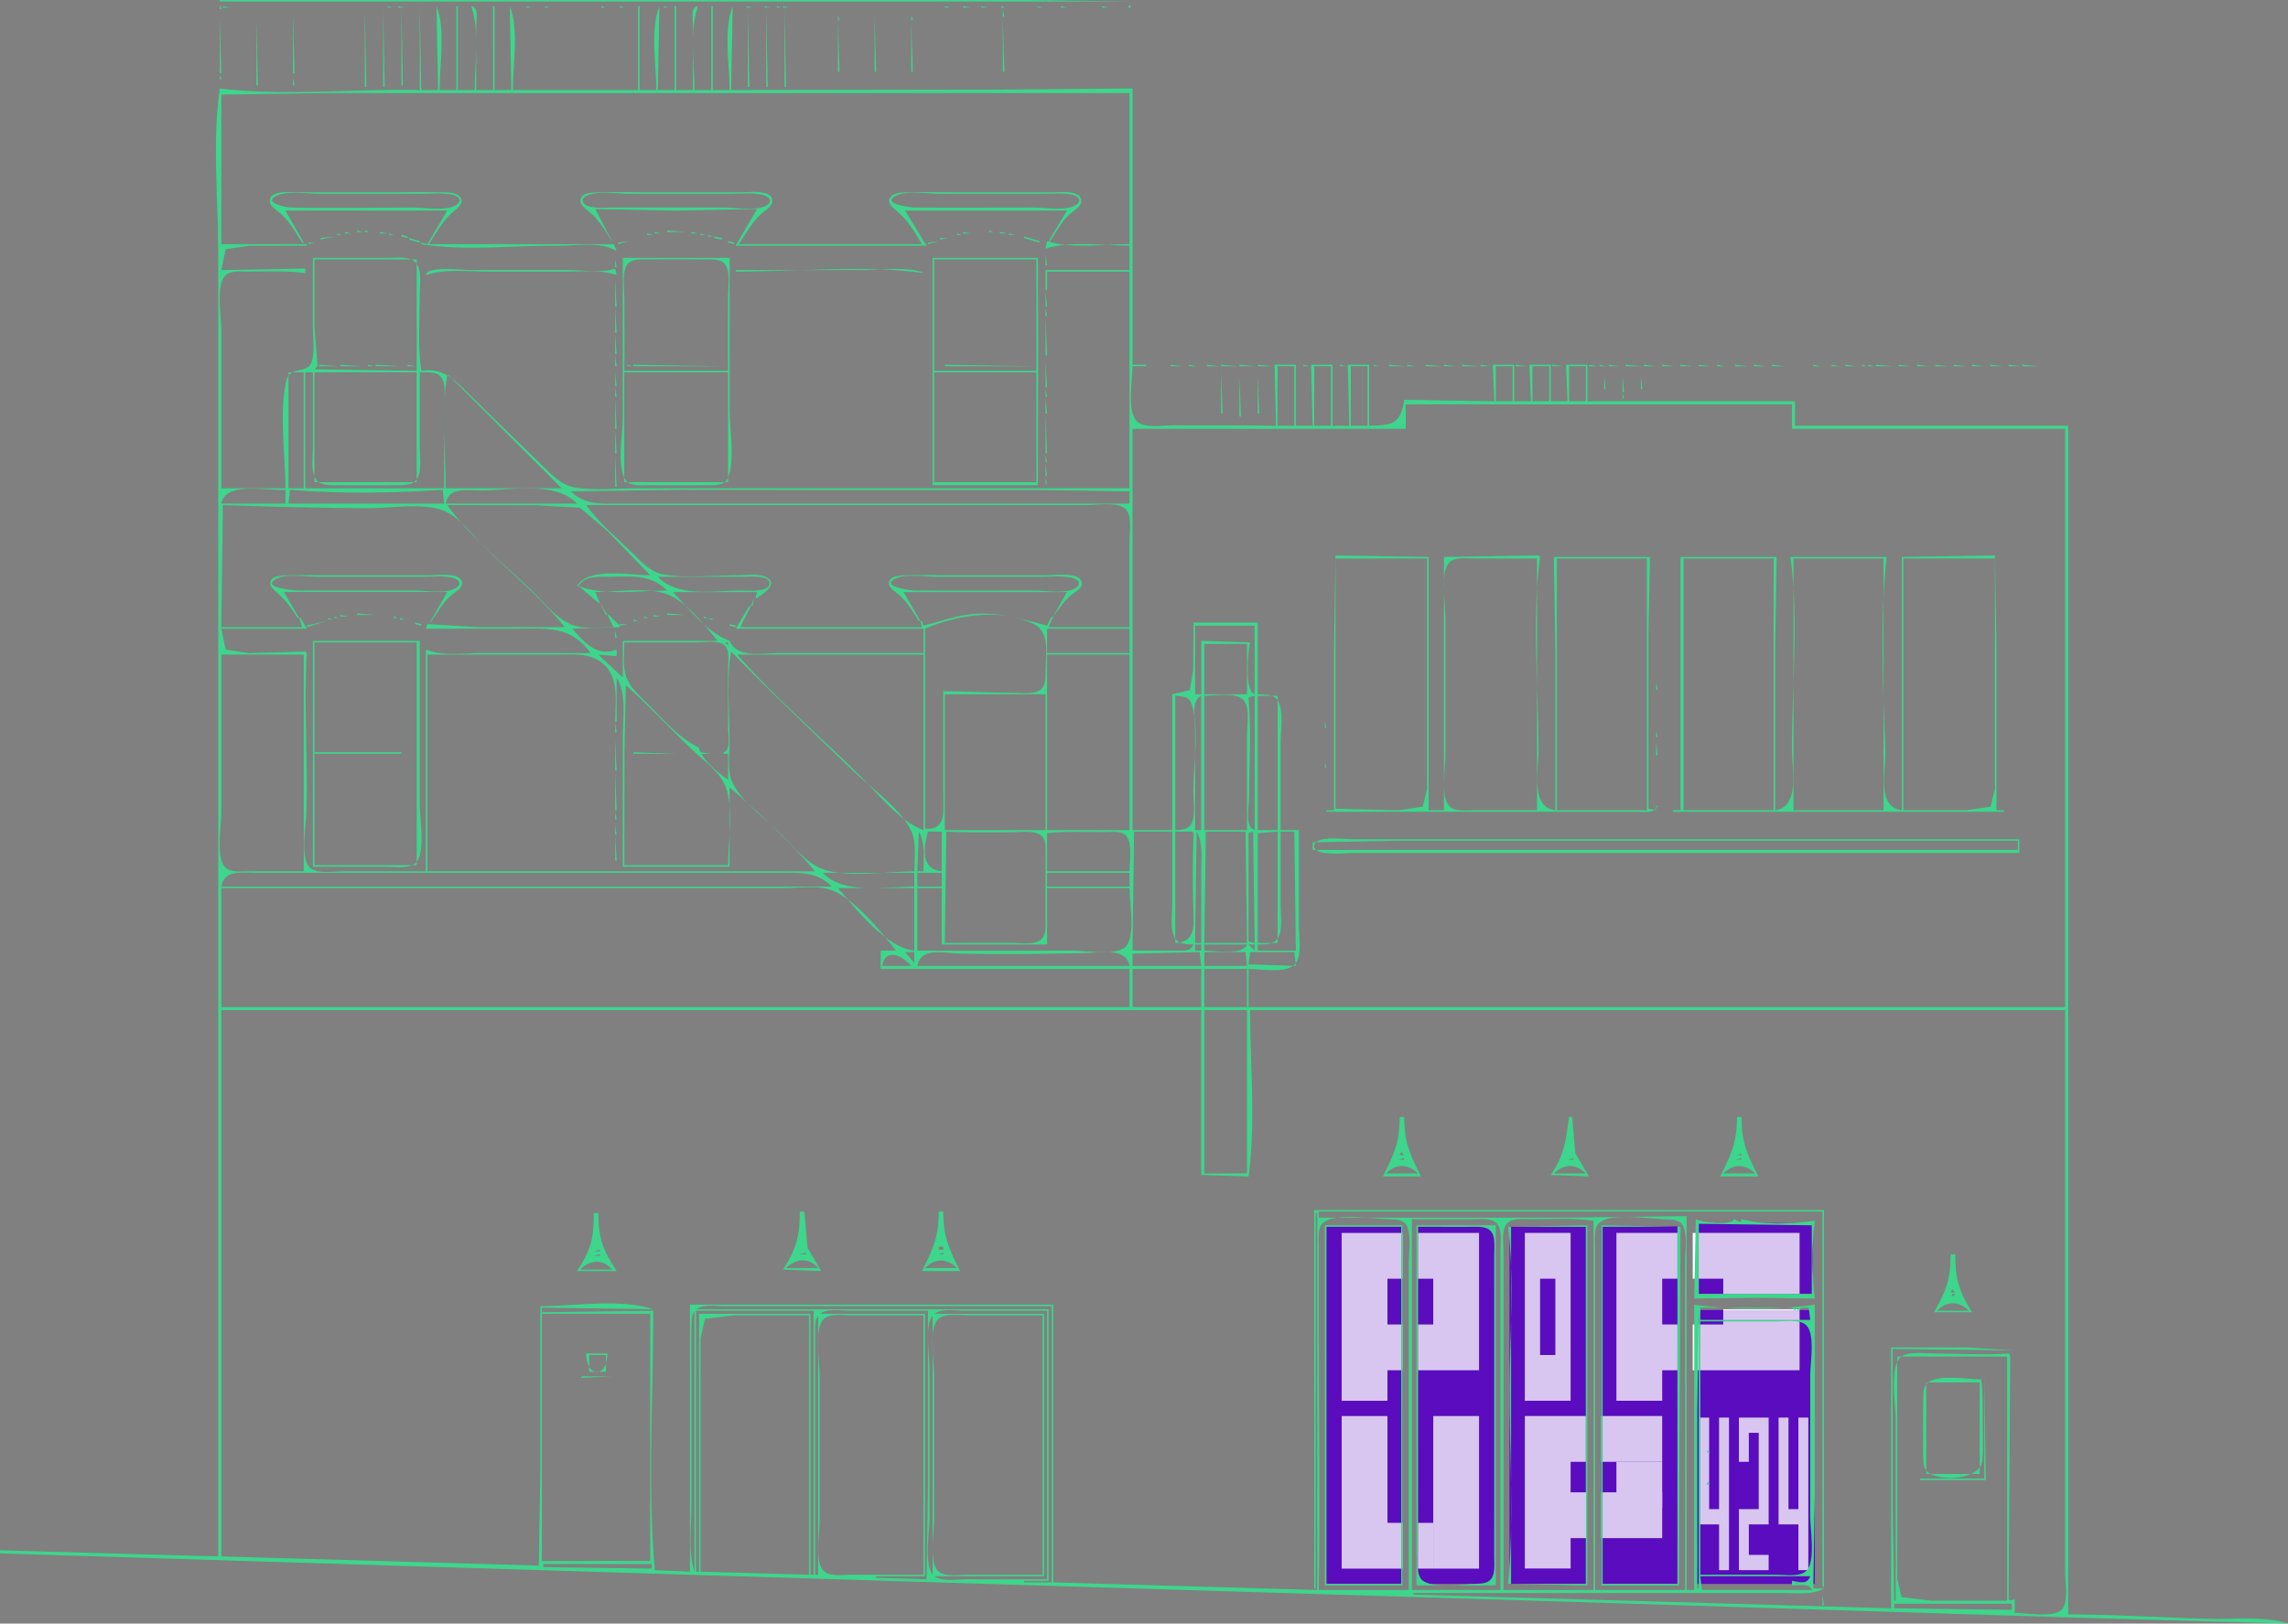 <svg xmlns="http://www.w3.org/2000/svg" xml:space="preserve" viewBox="0 0 793.221 563.033"><rect x="0" y="0" width="793.221" height="563.033" fill="#808080" stroke="none"/><path fill="#5b0cbe" d="M459.846 425.167h26.458v124.108h-26.458zm31.75 0h26.458v124.108h-26.458zm31.75.255h26.458v123.854h-26.458zm31.75-.158h26.458v124.01h-26.458zm33.008-1.101h40.446v24.57h-40.446zm-.314 30.147h41.39v94.966h-41.39z"/><g fill="#fff"><path d="M465.137 427.567h15.875v58.208h-15.875zm15.875 0h5.292v15.875h-5.292zm0 31.748h5.292v15.877h-5.292zm10.584-31.748h21.167v15.875h-21.167zm0 31.75h21.167v15.875h-21.167zm5.291-15.875h15.875v15.875h-15.875zm-31.75 47.625h15.875v52.917h-15.875zm31.75 0h15.875v52.917h-15.875zm-15.875 37.042h5.292v15.875h-5.292z"/><path d="M491.596 528.109h5.292v15.875h-5.292zm37.041-37.042h15.875v52.88h-15.875zm15.875 0h5.292v15.875h-5.292zm0 26.458h5.376V533.4h-5.376zm10.584-26.458h21.167v15.875h-21.167zm0 26.458h21.167V533.4h-21.167z"/><path d="M560.387 506.942h15.875v15.875h-15.875zm-31.75-79.375h15.875v15.875h-15.875zm0 42.333h15.875v15.875h-15.875zm0-26.458h5.292V469.9h-5.292zm10.584 0h5.292V469.9h-5.292zm21.166-15.875h15.875v58.208h-15.875zm15.875 0h5.292v15.875h-5.292z"/><path d="M573.495 459.317h8.06v15.875h-8.06zm13.351 0h37.042v15.875h-37.042zm0-31.75h37.042v15.875h-37.042zm10.584 15.875h26.457v5.292H597.43zm0 10.583h26.457v5.292H597.43z"/></g><path fill="#fff" d="M589.107 491.596h3.437v31.75h-3.437zm6.875 0h3.437v52.917h-3.437zm-6.875 31.75h6.874v5.292h-6.874zm13.749-31.75h3.438v15.346h-3.438zm3.438 0h6.875v5.292h-6.875zm3.437 5.292h3.438v31.75h-3.438zm-6.875 26.458h6.875v5.292h-6.875zm0 5.292h3.438v15.875h-3.438zm3.438 10.582h6.875v5.293h-6.875zm10.312-47.624h3.437v31.75h-3.437zm6.874 0h3.439v52.917h-3.438zm-6.874 31.75h6.874v5.292h-6.874z"/><g opacity=".237" style="mix-blend-mode:normal"><path fill="#5b0cbe" d="M459.846 425.167h26.458v124.108h-26.458zm31.75 0h26.458v124.108h-26.458zm31.75.412h26.458v123.697h-26.458zm31.75-.157h26.458v123.854h-26.458zm33.165-1.102h40.131v24.413h-40.13zm-.314 29.99h41.232v94.966h-41.232z" opacity="1"/></g><path fill="#3dd68c" d="M76.2 0v.53h315.913L356.658 0H76.2m0 1.588v1.587h.53l-.53-1.587m315.383 0-.529 1.058h1.059l-.53-1.058m-314.325.529v.529h2.646l-2.646-.53m5.116.177.352.176-.352-.176m6.35 0 .352.176-.352-.176m6.35 0 .352.176-.352-.176m6.35 0 .352.176-.352-.176m6.35 0 .352.176-.352-.176m1.234-.176.53.529-.53-.53m5.116.177.352.176-.352-.176m1.234-.176.53.529-.53-.53m5.116.177.352.176-.352-.176m1.234-.176.53.529-.53-.53m5.116.177.352.176-.352-.176m1.234-.176.53.529-.53-.53m1.588 0 .529.53-.53-.53m1.06 0 .528.53-.529-.53m2.47.177.352.176-.352-.176m1.234-.176v.529h1.588l-1.588-.53m3.705 0v.53h2.116l-2.116-.53m2.645 0 .53.53-.53-.53m1.588 0 .529.53-.53-.53m3.176 0v29.105c-22.8-.492-46.687 2.195-69.321-.53-2.686 18.418-.53 38.542-.53 57.15V539.75L0 537.633v1.059l202.67 6.298 382.06 11.745 134.407 4.233 74.084 2.065c-8.122-2.69-18.488-1.417-26.988-1.624-16.395-.4-32.809-1.543-49.212-1.55V147.637H622.3v-8.467h-71.967v-12.7h-7.408l.53 12.7h-5.822v-12.7h-7.408l.53 12.7h-5.822v-12.7h-7.408l.53 12.7-31.222-.53c-1.315 8.465-3.963 8.816-12.17 8.997V126.47h-7.409l.53 21.167h-5.821V126.47h-7.409l.53 21.167h-5.821V126.47h-7.409l.53 21.167c-11.995-.154-23.988-.114-35.984-.133-3.315-.005-10.168 1.235-12.54-1.706-3.127-3.876-1.218-14.047-1.218-18.799h4.762v-.53h-4.762V30.693l-46.567.387-92.604.142L254 2.117c-3.24 8.207-1.058 20.356-1.058 29.104h-5.821V2.117h-.53V31.22h-5.82c0-8.933-1.772-20.032 1.058-28.575v-.53c-2.568.55-1.587 4.716-1.587 6.88V31.22h-5.821V2.117h-.53V31.22h-5.82l.529-29.104c-3.24 8.207-1.058 20.356-1.058 29.104h-5.821V2.117h-.53V31.22H177.8c0-8.748 2.182-20.897-1.058-29.104l.529 29.104h-5.821V2.117h-.53V31.22h-5.82V8.996c0-2.164.98-6.33-1.588-6.88v.53c2.831 8.543 1.059 19.642 1.059 28.575h-5.821V2.117h-.53V31.22h-5.82c0-8.748 2.182-20.897-1.058-29.104l.529 29.104h-5.821l-.53-29.104m3 .176.352.176-.353-.176m25.4 0 .353.176-.353-.176m8.643-.176v.529h1.588l-1.588-.53m3.705 0 .529.53-.53-.53m1.588 0 .53.53-.53-.53m1.058 0v.53h1.588l-1.588-.53m3.705 0 .529.53-.53-.53m3.528.177.353.176-.353-.176m3.352-.176.529.529-.53-.53m3 .177.352.176-.353-.176m1.764-.176.53.529-.53-.53m1.588 0 .529.53-.53-.53m2.647 0v.53h1.587l-1.587-.53m3.704 0 .529.53-.53-.53m2.647 0v.53h1.587l-1.587-.53m2.116 0 .53.53-.53-.53m1.588 0 .529.53-.53-.53m5.822 0 .529.53-.53-.53m5.821 0v.53h1.588l-1.588-.53m13.053.177.353.176-.353-.176m6.527-.176.529.529-.53-.53m6.174.177.353.176-.353-.176m1.764-.176.53.529-.53-.53m1.058 0v.53h2.117l-2.117-.53m3.705 0 .529.53-.53-.53m2.646 0v.53h2.117l-2.117-.53m4.234 0v.53h1.587l-1.587-.53m2.116 0v.53h2.117l-2.117-.53m3.705 0 .529.53-.53-.53m1.412.177.353.176-.353-.176m1.587 0 .353.176-.353-.176m4.94-.176.528.529-.529-.53m1.411.177.353.176-.353-.176m2.293-.176.53.529-.53-.53m4.057.177.353.176-.353-.176m6.35 0 .353.176-.353-.176m6.35 0 .353.176-.353-.176m6.35 0 .353.176-.353-.176m6.35 0 .353.176-.353-.176m6.35 0 .353.176-.353-.176m2.822-.176.53.529-.53-.53m1.059 0 .529.53-.53-.53m1.06 0v.53h2.116l-2.117-.53m6.35 0v.53h2.646l-2.646-.53m3.175 0 .53.53-.53-.53m1.058 0 .53.53-.53-.53m1.059 0 .529.53-.53-.53m1.06 0v.53h2.116l-2.117-.53m6.88 0v.53h1.587l-1.588-.53m2.47.177.353.176-.353-.176m4.233 0 .353.176-.353-.176m5.997-.176v.529h1.588l-1.588-.53m2.47.177.353.176-.353-.176m4.233 0 .353.176-.353-.176m1.235-.176v.529h2.117l-2.117-.53m3.528.177.352.176-.352-.176m1.587 0 .353.176-.353-.176m1.764-.176.53.529-.53-.53m4.586.177.353.176-.353-.176m2.822-.176v.529h2.117l-2.117-.53m3.528.177.353.176-.353-.176m1.764-.176.53.529-.53-.53m2.646 0 .529.53-.53-.53M82.55 3.176l.53.53-.53-.53m12.7 0 .53.53-.53-.53m31.22 0v26.988h.53l-.53-26.988m6.35 0v26.988h.53l-.53-26.988m6.35 0v26.458h.53l-.53-26.458m120.122 0v26.988h.529l-.53-26.988m6.35 0v26.988h.53l-.53-26.988m6.35 0v26.988h.53l-.53-26.988m24.871 0 .53.53-.53-.53m12.7 0 .53.53-.53-.53m12.7 0 .53.53-.53-.53m6.35 0 .53.53-.53-.53m12.7 0 .53.53-.53-.53m6.35 0v2.646h.53l-.53-2.646m12.7 0 .53.53-.53-.53m6.35 0 .53.53-.53-.53m6.35 0 .53.53-.53-.53m6.35 0 .53.53-.53-.53m6.35 0 .53.53-.53-.53m6.35 0 .53.53-.53-.53M88.9 3.705l.53.528-.53-.529m214.312 0 .53.53-.53-.53M101.6 4.763V25.4h.53l-.53-20.637m188.912.529v1.587h.53l-.53-1.587m25.4 0v1.587h.53l-.53-1.587M76.2 5.82V25.4h.53L76.2 5.82m227.012 0v19.05h.53l-.53-19.05M88.9 6.88v22.753h.53L88.9 6.88m258.763 0v17.992h.529l-.53-17.992m-57.15 1.059V24.87h.53l-.53-16.933m25.4 0V24.87h.53l-.53-16.933M76.2 25.929v1.588h.53l-.53-1.588m25.4 0 .53.53-.53-.53m0 1.059v2.645h.53l-.53-2.645m-25.224 1.41.177.353-.177-.352m6.35 1.058.177.353-.177-.353m207.963 0 .176.353-.176-.353m6.35 0 .176.353-.176-.353m6.173-.353.53.53-.53-.53m6.527.353.176.353-.176-.353m18.873-.353.53.53-.53-.53m6.35 0 .53.53-.53-.53m-258.762.53.53.529-.53-.53m19.05 0 .53.53-.53-.53m227.012 0 .53.53-.53-.53m50.8 0 .53.53-.53-.53m19.05 0 .53.53-.53-.53m-.529 2.646v52.388c-8.95 0-20.008 1.752-28.575-1.059l-.529 2.646c8.695-2.878 20.02-1.058 29.104-1.058v8.467H362.48v6.879h.53v-6.35h28.574v75.141H221.192c-7.059 0-14.706.825-21.693-.228-5.313-.8-9.19-5.505-12.864-9.036-7.584-7.29-15.106-14.665-22.625-22.023-5.418-5.302-9.78-10.806-17.96-9.458-1.26-8.646-.529-17.738-.53-26.459 0-3.134.872-8.242-1.217-10.88-2.052-2.59-7.007-1.818-9.895-1.82H108.48v24.342c0 3.676.686 8.214-.422 11.761-1.318 4.22-7.633 1.344-8.779 6.395-2.585 11.399-.324 25.716-.324 37.406H76.73V114.3c0-4.305-2.016-15.787 1.501-18.89 1.954-1.724 5.63-1.213 8.025-1.217 6.493-.012 13.139-.411 19.578.528v-1.588h-.529l-28.575.53 1.5-7.25 8.308-1.18 19.825-.037v-.53H76.73V32.809l37.042-.529h277.813M104.774 84.138h.53l-6.35-11.113h56.09l-6.878 11.642-2.117-.53v.53c15.303 2.512 32.128.363 47.625.56 6.034.077 14.168-1.542 19.58 1.556h.528l-7.408-14.287 28.046.53 28.046-.53-7.409 12.7h66.146l-7.408-12.17h56.092l-6.35 10.582h.529c2.065-3.173 3.92-6.738 6.747-9.311 1.357-1.235 4.24-2.655 4.048-4.847-.317-3.61-7.397-2.772-9.737-2.774h-32.808c-5.816 0-11.645-.119-17.459.023-1.957.048-5.361-.041-6.374 2.089-.833 1.752 1 3.217 2.187 4.176 3.962 3.202 6.365 7.377 8.946 11.703h-63.5c2.422-3.508 4.51-7.522 7.692-10.413 1.349-1.225 4.126-2.644 3.955-4.809-.3-3.786-8.17-2.769-10.589-2.77h-33.867c-5.453 0-10.94-.176-16.389.046-1.745.071-4.794.103-5.563 2.096-.747 1.936 1.517 3.458 2.769 4.472 3.761 3.045 6.037 7.35 8.6 11.378h-64.03c2.682-4.252 5.019-8.487 8.961-11.703 1.182-.964 3.004-2.428 2.172-4.176-1.013-2.13-4.416-2.041-6.374-2.089-5.99-.146-11.996-.024-17.987-.024h-32.28c-2.305.004-9.355-.801-9.638 2.778-.171 2.165 2.667 3.603 4.01 4.83 2.997 2.734 5.01 6.494 7.216 9.855m-9.008-16.176c3.962-1.95 10.52-.758 14.829-.758h34.925c3.664 0 7.674-.42 11.284.313 1.395.284 3.601 1.523 1.994 3.09-2.986 2.914-11.562 1.36-15.395 1.36-14.272 0-28.587.323-42.855-.024-1.544-.038-9.437-1.69-4.782-3.981m107.431 0c3.945-1.956 10.524-.758 14.819-.758h34.925c3.696 0 7.835-.484 11.457.37 1.24.293 3.512 1.456 2.153 2.995-2.626 2.973-11.623 1.398-15.198 1.398h-39.158c-2.722-.001-6.005.406-8.596-.593-1.761-.68-2.294-2.473-.402-3.412m107.234.034c3.864-2.066 10.75-.792 15.005-.792h35.455c3.504 0 7.333-.397 10.784.311 1.416.29 3.532 1.537 1.935 3.094-2.916 2.843-11.102 1.358-14.836 1.358-13.933 0-27.87.087-41.803-.005-1.275-.008-11.535-1.294-6.54-3.966M123.825 79.904v.53h2.117l-2.117-.53m2.646 0v.53h1.587l-1.587-.53m104.775 0v.53h6.35l-6.35-.53m111.654 0v.53h1.588l-1.588-.53m-223.308.53v.529h2.116l-2.116-.53m12.17 0v.53h2.646l-2.646-.53m95.25 0v.53h2.117l-2.117-.53m12.7 0v.53h2.117l-2.117-.53m94.192 0v.53h2.646l-2.646-.53m12.7 0v.53h2.646l-2.646-.53m-229.658.53v.529h1.587l-1.587-.53m17.991 0v.53h1.588l-1.588-.53m89.43 0v.53h2.116l-2.116-.53m18.52 0v.53h1.588l-1.588-.53m88.9 0v.53h1.588l-1.588-.53m17.992 0v.53h2.117l-2.117-.53M111.125 82.55v.53l4.762-1.059-4.762.53m26.811-.883.353.177-.353-.177m1.235-.176v.53l2.116.528v-.529l-2.116-.53m82.903.177.352.177-.352-.177m1.234-.176.53.53-.53-.53m22.225 0v.53h1.588l-1.588-.53m83.609 0 .529.53-.53-.53m1.059 0 .53.53-.53-.53m22.754 0 .53.53-.53-.53m-132.468.705.353.177-.353-.177m27.164-.176v.53l2.646.528v-.529l-2.646-.529m78.317.53v.528l2.645-.529h-2.645m29.104-.529v.53l5.292 1.587v-.53l-5.292-1.587m-213.254.53v.528l3.704 1.059v-.53l-3.704-1.058m77.082.177.352.176-.352-.176m-109.009.529.353.176-.353-.176m104.422.882v.529l3.705-1.058-3.705.529m36.866-.882.353.176-.353-.176m70.555.882v.529l3.704-1.058-3.704.529m-214.841 0v.529l2.116-.53h-2.116m145.52-.528v.529l2.117.529v-.53l-2.117-.528m108.832.705.353.177-.353-.177m1.412 2.822.176.353-.176-.353m-149.402.177.53.529-.53-.53m-107.773 1.412.176.353-.176-.353m42.156-.353.53.53-.53-.53m65.794.353.176.353-.176-.353m106.715-.353.529.53-.53-.53m42.334 0v3.704h.53l-.53-3.704M215.9 89.43v55.563c0 5.398-2.17 16.886.972 21.464 1.518 2.21 5.178 1.803 7.497 1.815 6.875.038 13.756.058 20.631-.003 2.516-.022 6.2.268 7.357-2.55 2.56-6.24.585-16.677.585-23.372V89.43H215.9m107.42 0v78.846h36.513l.1-49.212-.1-29.634h-36.512m-178.859.53v38.629l-35.454-.53 1.059-1.058v-.529l-1.059-13.23V89.96h35.454m68.792 0v2.645h.53l-.53-2.645m39.158 38.629H216.43c.132-8.463 0-16.937 0-25.4 0-3.267-.827-8.074.761-11.057 1.303-2.448 4.836-2.145 7.18-2.165 6.523-.058 13.051-.04 19.574-.003 2.319.012 5.979-.396 7.497 1.815 1.86 2.71.971 7.771.971 10.88 0 8.64-.137 17.291 0 25.93m106.892-38.63v38.63H323.85v-38.63h35.454m3.175 2.646.53.53-.53-.53m-149.225.53c-4.515 1.65-11.052.529-15.875.529h-33.867c-3.003 0-15.207-1.527-15.875 1.587h.53c6.37-2.11 14.001-1.058 20.637-1.058h28.046c5.393 0 11.221-.66 16.404 1.058h.53l-.53-2.116m41.804.529v.529c21.406 0 44.409-2.38 65.617.53-6.204-2.45-14.591-1.06-21.167-1.06h-44.45m-107.42 2.117.529.53-.53-.53m65.617 0 .53.53-.53-.53m0 1.059v9.525h.53l-.53-9.525m-65.617 2.646.53.529-.53-.53m172.509 0 .529.53-.53-.53m-172.508 1.059.53.53-.53-.53m214.842.53v5.29h.53l-.53-5.29m-214.665 4.056.176.353-.176-.353m-42.51.176.53.53-.53-.53m107.95 1.588v8.467h.53l-.53-8.467m149.225 0v2.646h.53l-.53-2.646m0 3.175v13.23h.53l-.53-13.23m-214.842.53.53.528-.53-.529m172.509 0 .529.53-.53-.53m-172.331 5.645.176.352-.176-.352m65.44-.353v6.879h.53l-.53-6.88m-65.44 6.174.176.353-.176-.353m-42.51.177.53.529-.53-.53m214.842 0 .529.53-.53-.53m-106.89 1.06V127h.528l-.529-3.704m-65.617.53.53.528-.53-.529m215.019.353.176.353-.176-.353m343.781.176.53.53-.53-.53m1.059 0 .529.53-.53-.53m-559.857.53.529.529-.53-.53m214.842.53v8.996h.53l-.53-8.996m-251.883 1.058v.53h6.879l-6.88-.53m7.41 0v.53h7.408l-7.409-.53m8.29.176.353.177-.353-.177m1.235-.176v.53h2.117l-2.117-.53m2.646 0v.53h8.996l-8.996-.53m9.878.176.353.177-.353-.177m1.235-.176v.53h2.645l-2.645-.53m76.2 0v.53h1.587l-1.587-.53m2.116 0v.53h30.692l-30.692-.53m31.221 0 .53.53-.53-.53m73.554 0 .53.53-.53-.53m1.588 0 .529.53-.53-.53m1.588 0v.53h31.221l-31.22-.53m70.731.176.353.177-.353-.177m1.588 0 .352.177-.352-.177m1.587 0 .353.177-.353-.177m1.764-.176.53.53-.53-.53m1.411.176.353.177-.353-.177m1.235-.176v.53h4.233l-4.233-.53m5.115.176.353.177-.353-.177m1.235-.176v.53h2.646l-2.646-.53m3.704 0 .53.53-.53-.53m1.411.176.353.177-.353-.177m1.235-.176v.53h4.233l-4.233-.53m4.762 0v.53h5.821l-5.82-.53m6.35 0v.53h5.82l-5.82-.53m6.35 0v.53h5.291l-5.292-.53m13.759 0 .529.53-.53-.53m1.059 0 .53.53-.53-.53m1.058 0v.53h2.117l-2.117-.53m10.584 0 .529.53-.53-.53m1.059 0 .53.53-.53-.53m1.058 0v.53h2.117l-2.117-.53m10.584 0 .529.53-.53-.53m1.059 0v.53h1.588l-1.588-.53m2.47.176.352.177-.353-.177m1.588 0 .353.177-.353-.177m1.235-.176v.53h5.82l-5.82-.53m6.35 0v.53h2.646l-2.646-.53m3.527.176.353.177-.353-.177m1.588 0 .353.177-.353-.177m1.235-.176v.53h5.82l-5.82-.53m6.35 0v.53h4.233l-4.233-.53m5.115.176.353.177-.353-.177m1.235-.176v.53h5.82l-5.82-.53m6.35 0v.53h3.704l-3.704-.53m12.17 0v.53h4.234l-4.233-.53m12.7 0v.53h4.233l-4.233-.53m12.7 0v.53h3.175l-3.175-.53m3.704 0v.53h2.116l-2.116-.53m3.175 0v.53h3.704l-3.704-.53m4.586.176.353.177-.353-.177m1.235-.176v.53h5.82l-5.82-.53m6.35 0v.53h4.233l-4.233-.53m5.115.176.353.177-.353-.177m1.235-.176v.53h4.233l-4.233-.53m5.115.176.353.177-.353-.177m1.235-.176v.53h4.233l-4.233-.53m5.115.176.353.177-.353-.177m1.235-.176v.53h4.233l-4.233-.53m5.115.176.353.177-.353-.177m1.235-.176v.53h2.645l-2.645-.53m3.527.176.353.177-.353-.177m1.588 0 .353.177-.353-.177m1.235-.176v.53h4.233l-4.233-.53m5.115.176.353.177-.353-.177m1.235-.176v.53h4.233l-4.233-.53m5.115.176.353.177-.353-.177m1.235-.176v.53h4.233l-4.233-.53m5.115.176.353.177-.353-.177m1.587 0 .353.177-.353-.177m1.588 0 .353.177-.353-.177m1.587 0 .353.177-.353-.177m1.588 0 .353.177-.353-.177m1.764-.176.529.53-.53-.53m1.059 0v.53h2.646l-2.646-.53m3.528.176.353.177-.353-.177m1.587 0 .353.177-.353-.177m1.235-.176v.53h2.646l-2.646-.53m3.528.176.353.177-.353-.177m1.234-.176v.53h3.705l-3.705-.53m4.587.176.352.177-.352-.177m1.234-.176v.53h1.588l-1.588-.53m2.117 0v.53h2.117l-2.117-.53m2.646 0v.53h5.82l-5.82-.53m6.703.176.352.177-.352-.177m1.234-.176v.53h4.234l-4.234-.53m5.116.176.352.177-.352-.177m1.234-.176v.53h4.234l-4.234-.53m5.116.176.352.177-.352-.177m1.234-.176v.53h4.234l-4.234-.53m5.116.176.352.177-.352-.177m1.234-.176v.53h4.234l-4.234-.53m5.116.176.352.177-.352-.177m1.234-.176v.53h4.234l-4.234-.53m5.116.176.352.177-.352-.177m1.234-.176v.53h4.234l-4.234-.53m5.116.176.352.177-.352-.177m1.234-.176v.53h4.234l-4.234-.53m4.763 0v.53h5.82l-5.82-.53m6.35 0 .529.53-.53-.53m-258.762.53v20.637h-5.82V127h5.82m12.7 0v20.638h-5.82V127h5.82m12.7 0v20.638h-5.82V127h5.82m50.271 0v12.171h-5.82v-12.17h5.82m12.7 0v12.17h-5.82v-12.17h5.82m12.7 0v12.17h-5.82v-12.17h5.82m-336.373.881.176.353-.176-.353m185.032-.353.529.53-.53-.53m31.221 0 .53.53-.53-.53m126.471 0 .53.53-.53-.53m6.35 0 .53.53-.53-.53m6.35 0 .53.53-.53-.53m24.871 0 .53.53-.53-.53m6.35 0 .53.53-.53-.53m6.35 0 .53.53-.53-.53m6.35 0 .53.53-.53-.53m6.35 0 .53.53-.53-.53m6.35 0 .53.53-.53-.53m6.35 0 .53.53-.53-.53m6.35 0 .53.53-.53-.53m12.7 0 .53.53-.53-.53m12.7 0 .53.53-.53-.53m12.7 0 .53.53-.53-.53m12.7 0 .53.53-.53-.53m6.35 0 .53.53-.53-.53m-296.862 1.059.529.529-.53-.53m24.871 0v14.817h.53l-.53-14.816m6.35 0 .53.529-.53-.53m6.527.354.176.352-.176-.352m119.944-.353.53.529-.53-.53m6.527.354.176.352-.176-.352m6.173-.353.53.529-.53-.53m50.271 0 .53.53-.53-.53m12.7 0 .53.53-.53-.53m19.05 0 .53.53-.53-.53m-545.57.53v40.217h-5.292v-40.217h5.291m3.175 0v25.93c0 3.25-.836 8.167.972 11.056 1.506 2.406 5.037 2.144 7.497 2.165 6.698.06 13.406.06 20.104 0 2.46-.021 5.991.241 7.497-2.165 1.808-2.889.972-7.806.972-11.057v-25.93c2.225.05 5.632-.374 7.261 1.506 2.12 2.445 1.205 7.685 1.205 10.666v28.046h-48.154v-40.217h2.646m35.984 0v38.1h-35.455v-38.1h35.455m68.791 0v4.762h.53l-.53-4.762m39.159 0v38.1h-35.984v-38.1h35.984m106.891 0v38.1H323.85v-38.1h35.454m209.55.53.53.528-.53-.529m56.621 0 .53.53-.53-.53m12.7 0 .53.53-.53-.53m-483.13.53h.53l39.158 39.158h-40.216c0-12.698-1.61-26.63.529-39.159m243.417 0 .529.53-.53-.53m37.571 0v13.23h.53l-.53-13.23m126.471 0v5.821h.53l-.53-5.82m88.371 0 .53.528-.53-.529m12.7 0 .53.53-.53-.53m12.7 0 .53.53-.53-.53m12.7 0 .53.53-.53-.53m-259.292.53v13.758h.53l-.53-13.759m126.471 0v4.234h.53l-.53-4.234m12.7 0v4.234h.53l-.53-4.234m-421.216 2.646.529.53-.53-.53m172.509 0 .529.53-.53-.53m-106.89 1.059v3.175h.528l-.529-3.175m-65.616.529.529.529-.53-.53m214.842 0v2.647h.53l-.53-2.646m237.772.353.177.352-.177-.352m-6.526.176.53.53-.53-.53m19.05 0 .53.53-.53-.53m6.35 0 .53.53-.53-.53m-62.97 1.058.528.53-.529-.53m6.35 0v1.588h.53l-.53-1.588m6.35 0 .53.53-.53-.53m43.921 0 .53.53-.53-.53m-12.7 1.059.53.529-.53-.53m12.7 0 .53.53-.53-.53m6.35 0 .53.53-.53-.53m6.35 0 .53.53-.53-.53m-412.22.53v10.583h.528l-.529-10.583m149.225 0v5.291h.53l-.53-5.291m-214.665.882.176.352-.176-.352m477.837.529.177.353-.177-.353m-4.41.705v8.467h94.722V349.25H432.857v-13.23c4.07 0 12.838 1.624 15.962-1.5 2.698-2.698 1.5-9.327 1.5-12.787v-33.866h-6.35v-30.692c0-4.068 1.079-10.1-.76-13.847-1.301-2.653-4.657-2.497-7.177-2.557V215.9h-22.225l-.173 16.62-1.138 6.846-6.097 1.405v47.096h-13.758V148.696h94.72v-8.467h133.88m4.41 2.999.176.353-.177-.353m-227.012.529.176.353-.176-.353m264.936-.353.53.53-.53-.53m25.4 0 .53.53-.53-.53m-326.496.53v13.229h.53l-.53-13.23m60.854 0 .53.53-.53-.53m12.877.353.176.353-.176-.353m195.615-.353.53.53-.53-.53m6.35 0 .53.53-.53-.53m12.7 0 .53.53-.53-.53m25.4 0 .53.53-.53-.53m-528.637.53.529.529-.53-.53m172.509 0 .529.53-.53-.53m305.33.53.53.529-.53-.53m63.5 0 .53.53-.53-.53m-50.624.883.177.352-.177-.352m18.874-.353.53.529-.53-.53m19.226.354.177.352-.177-.352m-246.768.176.53.53-.53-.53m6.35 0 .53.53-.53-.53m195.792 0 .53.53-.53-.53m31.75 0 .53.53-.53-.53m6.35 0 .53.53-.53-.53m12.7 0 .53.53-.53-.53m6.35 0 .53.53-.53-.53m6.35 0 .53.53-.53-.53m-482.07 3.175v7.938h.528l-.529-7.938m-65.616.53.529.528-.53-.529m.177 6.174.176.353-.176-.353m65.44 1.764v11.112h.53l-.53-11.112m149.225 0v2.646h.53l-.53-2.646m0 3.175v4.233h.53l-.53-4.233m-214.841.529.529.529-.53-.53m172.509 0 .529.53-.53-.53m42.334 4.234v2.117h.53l-.53-2.117m-214.665 1.411.176.353-.176-.353m214.665 1.235.53.53-.53-.53m-263.525 1.588v4.762H76.73c1.437-7.834 16.233-4.31 22.225-4.762m1.588 0c17.148 1.425 35.742 1.15 52.916 0l.53 4.762h-53.975l.529-4.762m99.483 4.762h-45.508c1.098-5.943 7.403-4.493 12.158-4.521 10.085-.06 25.835-3.374 33.35 4.521m191.558-4.233v4.233H215.371c-6.625 0-12.418.728-17.463-4.233l39.159-.53 69.32.105 54.672-.007 30.524.432m-195.791 47.096h-30.163l-17.462-1.058-.53 1.587h31.221c10.755 0 18.99-1.146 25.93 8.467h-38.1c-5.845 0-12.998 1.122-18.521-1.059h-.53v76.73h-28.574c-3.11 0-8.613.996-11.268-.972-3.986-2.954-1.693-14.862-1.554-19.137.6-18.507-.94-37.06.122-55.562l-.53-.53-19.578.529-8.025-1.216-1.5-7.25h29.633l-2.117-3.704h-.53l1.059 3.175H76.729l.53-42.333c16.94.575 33.832 1.058 50.8 1.058 7.598 0 18.21-1.89 25.4.761 5.623 2.074 10.132 8.336 14.273 12.445 9.317 9.245 19.862 17.785 28.06 28.069m29.633-17.992c-6.77 0-21.393-2.898-25.4 3.704h.53c2.387-3.502 6.18-3.164 10.054-3.173 7.676-.018 14.893-1.191 20.637 4.761-9.57 0-21.688 1.992-30.692-1.588l6.88 5.821h.529l-1.588-3.704c7.465 0 17.812-1.841 24.87.761 6.576 2.424 13.234 10.743 17.463 16.172H215.9v12.7l-8.467-7.937 6.35.53v-2.118h-.529c-6.351 2.409-11.023-2.997-14.816-7.408l16.404-.529v-.53l-3.704-3.703h-.53l2.117 4.233c-4.636 0-10.468.905-14.815-.969-5.393-2.324-9.821-8.187-14.014-12.17-9.612-9.132-21.112-18.411-28.85-29.194l30.783.059 15.246.867 9.539 8.09 14.811 15.325m166.158 17.992h-28.045l1.587-3.704h-.53l-1.587 3.175c-8.375-2.126-16.08-4.677-24.87-4.097-6.242.412-11.974 2.634-17.992 4.097l-.53-1.588h-.528l.529 2.117h-62.971l3.704-7.408h-.53l-4.762 7.937h65.088v8.467h-50.271c-5.525 0-14.348 1.939-16.933-4.234-7.667-2.87-14.114-11.009-19.58-16.933h29.105l-.53 2.117h.53c1.524-1.3 6.92-4.368 4.013-6.75-2.457-2.013-7.42-1.187-10.363-1.188-8.402 0-17.623 1.068-25.93-.234-4.433-.695-7.525-4.175-10.583-7.163-5.62-5.491-11.8-10.524-16.404-16.944 46.213.005 92.427-.038 138.64 0 11.642.01 23.285-.03 34.927.004 3.502.01 10.485-1.24 13.315 1.251 2.508 2.208 1.501 7.955 1.501 10.915v30.163M197.38 189.442l.53.529-.53-.53m269.17.177.352.177-.352-.177m16.58-.176.53.529-.53-.53m17.286.177.353.177-.353-.177m16.58-.176.53.529-.53-.53m16.758.177.353.177-.353-.177m16.933 0 .353.177-.353-.177m16.58-.176.53.529-.53-.53m17.287.177.353.177-.353-.177m16.58-.176.53.529-.53-.53m16.934 0 .529.53-.53-.53m16.934 0 .53.53-.53-.53m7.938 0 .529.53-.53-.53m8.467 0 .53.53-.53-.53m16.934 0 .529.53-.53-.53m16.934 0 .529.53-.53-.53m-228.6.53.53.53-.53-.53m240.772 0 .529.53-.53-.53m-234.42 2.646-.53 31.75v56.62h-2.645v.53h107.95c2.59 0 5.767.69 6.879-2.117h-.53v1.588l-2.645-.53v-60.854l.53-26.458h-33.338l.529 31.75v56.092c-8.774-1.067-5.821-14.089-5.821-20.638 0-21.917-2.45-45.489.53-67.204l-.53-.53-32.808.53v87.842H495.3v-87.842l-32.28-.53m119.593.53v87.842h-2.646v.529h114.829v-.53h-2.646v-57.15l-.53-31.22-32.278.529v87.842c-8.958-1.098-5.463-14.092-5.714-20.664-.837-21.867-1.87-45.413.422-67.178h-33.337c2.982 21.727.47 45.278.526 67.204.017 6.453 2.838 19.578-5.818 20.638v-56.092l.529-31.75h-33.337m-8.29.353.176.353-.177-.353m5.645-.353.529.53-.53-.53m114.3 0 .53.53-.53-.53m-199.495.53v64.028l-.012 15.868-1.49 6.197-8.553 1.218-21.695-.528v-86.784h31.75m38.1 0v87.313l-22.224-.001c-2.446-.005-6.45.563-8.272-1.5-3.052-3.46-1.254-13.216-1.254-17.55v-48.153c0-4.305-2.016-15.787 1.5-18.89 2.054-1.813 6.04-1.216 8.554-1.218h21.696m38.1 0v87.312H539.75v-87.313h31.22m43.922 0v87.313H583.67v-87.313h31.22m38.1 0v87.313h-31.22v-87.313h31.22m38.63 0v64.03l-.012 15.867-1.49 6.197-8.553 1.218H659.87v-87.312h31.75m-235.48 1.588.53.529-.53-.53m-352.953 19.05h.529l-5.292-8.995h56.62l-6.35 11.112c2.665-3.238 4.596-7.37 7.829-10.076 1.3-1.09 4.026-2.375 3.644-4.476-.636-3.493-8.529-2.38-10.943-2.38h-35.983c-4.746 0-9.53-.172-14.27.049-1.65.077-4.413.158-5.143 2.016-.62 1.575.932 2.88 1.992 3.762 3.118 2.59 5.189 5.597 7.367 8.989m215.37 1.058h.53l-5.821-10.054h56.62l-4.762 8.467c2.195-2.779 4.048-5.885 6.964-7.978 1.249-.897 3.388-2.038 2.936-3.924-.853-3.562-8.907-2.386-11.487-2.386h-36.513c-4.724 0-9.534-.255-14.248.087-1.504.11-3.856.314-4.483 1.994-.636 1.707 1.196 2.997 2.35 3.86 3.536 2.647 5.59 6.255 7.914 9.934M95.433 200.94c3.507-2.247 10.634-.914 14.634-.914h35.983c3.51 0 7.452-.466 10.892.341 1.353.318 3.275 1.537 1.815 3.013-2.861 2.893-11.116 1.409-14.824 1.409l-40.216-.001c-1.122-.002-13.11-.754-8.284-3.848m132.638-.914h29.633c1.766.003 9.061-.778 9.061 2.233 0 3.397-8.13 2.528-10.12 2.53-9.358.004-21.539 2.527-28.574-4.763m82.106.758c3.814-2.003 10.538-.758 14.731-.758h35.455c3.573 0 7.423-.381 10.954.25 1.391.25 3.886 1.433 2.25 3.104-2.833 2.895-11.106 1.409-14.792 1.409-13.933 0-27.87.087-41.803-.005-1.221-.008-11.75-1.398-6.795-4m145.965-.228.529.529-.53-.53m0 5.821.53.53-.53-.53m-194.733 1.059-1.058 2.646h.53l.528-2.646m-53.445 1.587 2.116 4.234h.53l-2.646-4.234m-10.584 2.646.53.53-.53-.53m258.763 0 .529.53-.53-.53m-332.316 1.058v.53h6.35l-6.35-.53m106.01.353.176.353-.176-.353m1.41-.353v.53h6.35l-6.35-.53m7.41 0 .528.53-.529-.53m-120.65.53v.529h2.646l-2.646-.53m16.757.177.353.176-.353-.176m90.664-.176.53.529-.53-.53m1.058 0v.53h2.646l-2.646-.53m16.405 0 .529.53-.53-.53m84.138 26.459v36.512c0 5.574.972 11.804-6.35 11.113v-69.321c11.42-4.836 26.285-7.28 37.935-1.483 5.545 2.759 3.93 11.148 3.857 16.293-.029 2.094.158 5.094-1.807 6.443-2.499 1.715-6.96.972-9.823.972-7.95.001-15.867-.523-23.812-.53m-211.137-25.928v.529h1.587l-1.587-.53m20.637 0v.53h1.588l-1.588-.53m86.783 0v.53h1.588l-1.588-.53m20.638 0v.53h1.587l-1.587-.53m-130.175.53v.529h1.587l-1.587-.53m24.87 0v.53h1.588l-1.587-.53m83.432.177.352.177-.352-.177m23.989-.176v.529h1.587l-1.587-.53m-139.7 2.647v.529l6.879-2.117-6.88 1.588m34.75-1.94.352.176-.353-.177m78.493-.176v.53h1.588l-1.588-.53m28.928.176.353.177-.353-.177m-105.833.53.352.176-.352-.176m75.67 0 .353.176-.353-.176m31.75 0 .353.176-.353-.176m-106.186.352v.53l2.117.529v-.53l-2.117-.529m70.909.53v.529l2.646-.53h-2.646m36.865-.352.353.176-.353-.176m1.235.353v.529l2.116.529v-.53l-2.116-.528m-106.363.529.53.529-.53-.53m288.396 0v23.813c-3.588-1.05-2.346-14.736-1.587-17.991l-16.934-.53v18.521h-2.116V216.96h20.637m21.167.529.529.529-.53-.53m-64.558.53v8.467h-28.575v-8.467h28.575m-286.279.53.53.528-.53-.529m107.95 0v2.646h.53l-.53-2.646m-65.616.53.529.529-.53-.53m-42.333 1.059.53.529-.53-.53m3.175 2.117v78.317h25.4c2.86 0 7.806.842 10.14-1.218 3.635-3.207 1.502-15.477 1.502-19.949v-57.15h-37.042m35.984.53v77.258h-35.455v-38.63h30.163v-.528h-30.163v-38.1h35.455m106.362 38.1v.529h1.588v8.996c-3.855-2.764-8.145-6.116-10.055-10.584v-.529c-7.001-3.316-12.578-9.973-18-15.373-2.636-2.626-5.847-5.386-7.168-8.969-1.367-3.709-.76-8.282-.76-12.17h25.4c2.671 0 7.413-.935 9.465 1.117 1.842 1.84 1.118 5.5 1.118 7.878v20.638c0 2.254 1.098 7.938-1.588 8.467m1.588-38.1v1.058l-1.059-1.058h1.059m203.729 0 .529.529-.53-.53m-23.812.53v17.462h-14.816V223.31h14.816m-284.692 1.058.53.53-.53-.53m65.617 0 .53.53-.53-.53m41.804 1.058.53.53-.53-.53m-1.587.53c13.657 14.103 28.05 27.547 42.138 41.215 6.15 5.966 17.193 13.485 20.524 21.5 1.65 3.973.838 9.269.838 13.485-9.368 0-22.884 2.43-31.742-.748-5.711-2.049-10.63-8.352-14.837-12.511-5.148-5.088-13.421-10.92-16.479-17.578-1.875-4.083-.971-9.76-.971-14.143 0-10.169-1.185-21.18.529-31.22m-148.167 1.058v75.142l-19.05-.002c-2.393-.004-6.07.507-8.024-1.217-3.517-3.103-1.5-14.585-1.5-18.89v-55.033h28.574m107.95 23.283h.53V234.95c3.56 5.793 2.116 14.083 2.116 20.638v44.98h37.042V273.05c10.381 8.86 20.769 18.727 29.633 29.105H148.167v-75.142h43.92c6.486 0 13.463-1.046 18.197 4.347 4.357 4.964 2.97 12.808 2.97 18.936m106.892-23.283v60.854c-8.533-3.117-15.863-12.8-22.234-19.08-14.02-13.82-29.35-26.974-42.325-41.774h64.559m71.437 0v60.854h-28.575v-60.854h28.575m-178.152 1.94.176.353-.176-.353m242.71-.353.53.53-.53-.53m-242.71 1.94.176.353-.176-.352m-.177 1.234.53.53-.53-.53m242.888 2.646.529.53-.53-.53m118.005 2.117v2.646h.529l-.53-2.646m-110.066.53.53.528-.53-.529m29.104 0 .53.53-.53-.53m47.096 0 .53.53-.53-.53m73.554 0 .53.53-.53-.53m37.924.176.353.177-.353-.177m38.276-.176.53.53-.53-.53m-473.075.53c8.061 7.179 15.391 15.106 23.193 22.557 3.918 3.743 9.564 7.646 11.5 12.897 2.804 7.604.761 18.937.761 26.987H216.43l.069-39.688.46-22.754m357.364 2.47.177.352-.177-.352m-118.18.176.529.53-.53-.53m-93.662.53v47.095h-34.925v-47.096h34.925m44.98 47.096V241.3c2.153.124 4.69.166 5.537 2.558 3.012 8.514.76 20.991.704 29.956-.022 3.515.858 8.192-.476 11.497-.96 2.377-3.569 2.43-5.766 2.556m8.996-46.567v46.567h-2.117v-34.925c0-3.224-1.442-10.232 2.117-11.642m15.875 46.567h-14.816V241.3c3.523 0 10.476-1.287 13.315 1.218 2.665 2.352 1.501 8.851 1.501 12.011v33.338m2.646-46.567v46.567c-3.512-1.028-1.954-8.15-1.94-11.074.053-11.505.81-23.507-.177-34.964l2.117-.529m7.938 0v46.567h-6.88V241.3h6.88m13.229 4.233.529.53-.53-.53m0 3.705.53.529-.53-.53m3.176 1.059v2.117h.529l-.53-2.117m-246.062.529V254h.53l-.53-3.175m242.888.53.529.528-.53-.529m123.826 1.588.529.529-.53-.53m-5.82.53v2.117h.529l-.53-2.117m-360.89 1.058.528.53-.529-.53m0 1.059.53.529-.53-.53m360.892.53.529.529-.53-.53m-360.89.53v10.583h.528l-.529-10.583m242.888 0 .529.529-.53-.53m3.352.354.176.352-.176-.352m114.653.176v4.763h.529l-.53-4.763m-114.828 1.058.529.53-.53-.53m-315.912 1.059.53.529-.53-.53m74.613 0 .529.53-.53-.53m18.522 0 .529.53-.53-.53m1.588 0 .53.53-.53-.53m5.115.177.353.176-.353-.176m2.117 0 .353.176-.353-.176m1.764-.176.529.529-.53-.53m1.06 0 .528.53-.529-.53m2.646 0 .53.53-.53-.53m-32.808 1.588.529.53-.53-.53m1.588 0v.53h15.346l-15.346-.53m16.934 0 .529.53-.53-.53m1.588 0 .53.53-.53-.53m1.411.177.353.176-.353-.176m3.352-.177v.53h3.704l-3.704-.53m5.291 0 .53.53-.53-.53m1.588 0 .529.53-.53-.53m209.55.53.53.529-.53-.53m-3.174 1.059.529.529-.53-.53m3.176 2.117v1.588h.529l-.53-1.588m-246.062 3.175v13.23h.53l-.53-13.23m242.888 0 .529.53-.53-.53m-201.083 2.646.53.53-.53-.53m201.084 3.175.529.53-.53-.53m118.005 1.588.529.529-.53-.53m5.822 0 .529.53-.53-.53m-5.82 1.059.529.53-.53-.53m.177 1.411.177.353-.177-.353m-118.18 1.764.529.53-.53-.53m-242.887 2.117v2.646h.53l-.53-2.646m160.867 0 .529.529-.53-.53m82.022 2.117.529.53-.53-.53m-242.71 1.411.176.353-.176-.353m242.71-.352.53.529-.53-.53m-201.083 1.059.53.53-.53-.53m-41.804.53v3.174h.53l-.53-3.175m106.892 15.875h-2.117l.53-13.758c2.312 4.094 1.587 9.208 1.587 13.758m1.587-13.758h4.763v13.758c-7.234-.616-6.448-8.199-4.763-13.758m5.821 38.629.53-38.63c7.494.403 15.035.246 22.538.228 2.872-.007 7.546-.755 10.064.894 2.313 1.515 1.783 5.52 1.791 7.876.023 6.927-.048 13.853-.029 20.78.007 2.402.514 6.3-1.788 7.88-2.51 1.722-6.953.947-9.823.938-7.76-.026-15.522.034-23.283.034m64.03-24.87h-28.576v-13.23c6.648-.678 13.293-.38 19.96-.377 2.235.001 5.947-.581 7.545 1.423 2.195 2.756 1.07 8.877 1.07 12.183m14.817-13.758v25.929c0 3.257-.83 8.158.97 11.057 1.34 2.16 4.202 2.09 6.438 2.172-1.144 2.492-3.356 2.116-5.82 2.117h-15.346l.529-41.275H406.4m6.88 0 .528.529c-.383 8.951-.349 18.028-.075 26.975.176 5.79.542 10.723-6.275 11.125v-38.63h5.821m3.175 38.63h-2.116l.529-38.63c2.24 3.967 1.587 8.821 1.587 13.23v25.4m15.346-38.63.53 38.63h-14.817l.529-38.63H431.8m2.646 0 .529 38.63-2.117-.53v-37.57l1.588-.53m8.467 0v38.63h-6.88v-38.1l6.88-.53m5.82 0 .53 41.276h-13.23v-2.117c2.357-.056 5.539.122 6.968-2.172 1.802-2.895.97-7.802.97-11.057v-25.93h4.762m-235.479 1.588v8.467h.53l-.53-8.467m94.721.53.53.529-.53-.53m392.112 5.292v-4.762H468.842c-2.395 0-12.899-1.43-13.262 2.193-.389 3.871 11.088 2.57 13.262 2.57h231.246m-.53-4.234v3.175H455.083V292.1l29.634-.53h214.841m-486.304 7.41.53.528-.53-.529m0 1.059.53.529-.53-.53m75.142 7.409H76.729c1.064-5.882 6.841-4.762 11.642-4.763h181.504c7.204 0 13.066-.614 18.52 4.763m28.576-4.763v4.763c-9.967 0-24.277 2.981-31.75-4.763h31.75m9.525 0v4.763h-8.467v-4.763h8.467m65.087 0v4.763h-28.575v-4.763h28.575m182.563 4.763.529.529-.53-.53m1.588 0 .53.53-.53-.53m-265.112 22.226h-5.292v6.35h86.254v13.229H76.73v-41.275h195.263c5.198 0 12.066-1.138 16.933.972 7.829 3.393 16.537 14.018 21.696 20.724m6.35-21.696v21.696c-9.988-1.148-20.167-14.42-26.459-21.696h26.459m9.525 0v19.58h36.512v-19.58h28.575c0 4.818 2.124 16.408-1.218 20.195-3.04 3.445-14.133 1.478-18.379 1.495-17.985.07-35.972.006-53.957.006v-21.696h8.467m13.758 5.82.53.53-.53-.53m-37.042 4.763.53.53-.53-.53m113.242 8.996v2.117h-2.116v-2.117h2.116m15.875 0c-1.534 3.871-11.217 2.117-14.816 2.117v-2.117h14.816m2.646 0v2.117l-2.117-2.117h2.117m-203.73 2.117.53.529-.53-.53m84.667 5.293h-10.054c1.18-6.484 6.974-3.58 10.054 0m1.059-4.763v3.704l-3.175-3.704h3.175m74.612 4.763H318.03c1.216-6.62 9.251-4.395 14.307-4.278 14.546.335 29.317.132 43.864-.175 5.114-.109 14.306-2.117 15.383 4.453m24.342-4.763.53 4.763h-23.813v-4.234l23.283-.529m15.875 0 .53 4.763h-14.817V330.2H431.8m16.933 0 .53 4.763-16.405-.53.53-4.233h15.345m-32.279 5.82v13.23h-23.812v-13.23h23.812m15.875 0v13.23h-14.816v-13.23h14.816m-15.875 14.288v57.15l16.404.53c2.562-18.671.53-38.839.53-57.68h282.575v195.263c0 3.162 1.337 10.702-1.501 12.925-3.218 2.519-12.021.833-15.962.833v-4.762l-1.587.529-.53-.53.53-84.666-.53-.53c-8.73.61-17.7 0-26.458 0-3.134.001-8.243-.87-10.88 1.22-4.134 3.272-1.82 16.743-1.82 21.535v62.97h-.53l-.528-31.22v-56.092l41.804.53-15.875-1.059h-26.459v90.488l-165.629-4.763v-.529h128.588c4.534 0 9.687.743 13.758-1.587h-3.704l.53-32.28v-66.145c-12.848 1.873-28.958 1.873-41.805 0v98.954h-2.646V421.746l-43.92.529H457.2v-2.117h174.625v130.175h.53V419.63H455.612v131.234h.529V420.688h.529v130.704l-91.546-2.646v-96.308H239.183v92.604l-12.17-.53c-2.541-29.64-.53-60.21-.53-89.958l-38.629.53v-1.588l38.63.529c-11.392-3.775-27.207-1.058-39.159-1.058v57.15l-.53 32.808L76.73 539.75V350.308h339.725m15.875 0v56.621h-14.816v-56.62h14.816m-107.95.529.53.529-.53-.53M635 352.426l.53.53-.53-.53m-331.258 1.058.529.53-.53-.53m330.2 1.059-.529 1.058.53-1.058m-1.588 2.116.53.53-.53-.53m-1.587 2.646 1.587-1.587-1.587 1.587m-1.059 1.059.53.529-.53-.53m-355.6 4.234.53.529-.53-.53m288.925 2.647.53.529-.53-.53m69.321 3.176.53.529-.53-.53m-24.342 1.059.53.53-.53-.53m22.225 0 .53.53-.53-.53m-2.116 1.058.529.53-.53-.53m-1.058.53.53.529-.53-.53m-1.058.53.53.529-.53-.53m-1.587.53-.53 1.058.53-1.058m-1.588 1.058.53.53-.53-.53m-137.583 12.17c-.002 8.826-1.97 12.979-5.821 20.638h13.23c-3.871-7.684-5.82-11.776-5.822-20.638h-1.587m58.737 0c-1.223 8.386-1.467 12.915-6.35 20.108l13.23.53-4.73-8.063-1.091-12.575h-1.059m58.209 0c-.002 8.788-1.99 13.007-5.821 20.638H609.6c-3.912-7.737-5.82-11.704-5.82-20.638h-1.588m65.44 2.293.353.176-.353-.176m-58.561.353.529.529-.53-.53M486.834 400.58h-1.587l.529-1.058 1.058 1.058m58.209-1.058-1.588 1.058 1.588-1.058m58.737.529v.53h-1.587l1.587-.53m-116.946 1.588v.529h-2.116l2.116-.53m58.738 0v.53h-2.117l2.117-.53m58.208 0v.53h-2.116l2.116-.53m-112.183 5.292h-11.113c3.64-3.414 7.494-3.461 11.113 0m58.208 0h-11.112c3.649-3.35 7.513-3.488 11.112 0m58.738 0H597.43c3.615-3.433 7.468-3.342 11.113 0m-331.259 13.23c0 8.566-1.198 12.95-5.82 20.108l13.229.529-4.734-8.085-1.087-12.553h-1.588m48.154 0c0 8.862-1.95 12.954-5.82 20.638h13.229c-3.836-7.702-5.82-11.766-5.821-20.638h-1.587m-119.592.53c.086 8.75-1.001 12.867-5.821 20.108h13.758c-4.736-7.124-6.346-11.458-6.35-20.108h-1.587M488.42 551.392H457.2c.499-31.908 0-63.866 0-95.78l.001-23.282c.005-2.528-.615-6.883 1.819-8.554 4.675-3.21 16.982-1.071 22.51-.952 2.302.05 5.279.035 6.306 2.537 1.436 3.498.585 8.55.585 12.26V551.39m31.75 0h-30.692V422.805l21.166.001c2.45.005 6.484-.567 8.308 1.5 1.897 2.15 1.216 6.451 1.218 9.083v118.003m32.279-128.059v128.059h-31.22V433.388c.001-2.632-.68-6.933 1.217-9.083 1.824-2.066 5.859-1.495 8.308-1.5 7.178-.013 14.577-.51 21.695.528m31.75 128.059h-31.22V432.33c.005-2.528-.615-6.883 1.819-8.554 4.675-3.21 16.982-1.071 22.51-.952 2.302.05 5.279.035 6.306 2.537 1.436 3.499.585 8.55.585 12.26V551.39m3.704-128.587-.53 27.517 22.226-.265 19.58.265c-1.003-8.749-1.115-18.247 0-26.988-7.885 1.082-17.686 1.611-25.4-.529-.001 1.85-1.498.37-2.647 0 0 2.194-11.435 1.196-13.229 0m1.058 0 .53.53-.53-.53m2.117 0 .53.53-.53-.53m5.82 0 .53.53-.53-.53m1.588 0 .53.53-.53-.53m1.411.177.353.176-.353-.176m6.527-.177.53.53-.53-.53m2.117 0 .529.53-.53-.53m19.05 0 .53.53-.53-.53m.53 2.117v23.812h-39.159v-24.341l39.159.529m-168.804 0v124.883h26.987V424.921h-26.987m31.75 0v124.883h27.516V424.921h-27.516m31.75.529c2.347 18.418.529 38.06.529 56.62 0 22.188 1.648 45.12-.53 67.205l27.517.53V424.92l-27.516.529m32.279-.53v124.884h26.987l.53-124.354-27.517-.53m-69.321.53v123.825h-25.93V425.45h25.93m5.82 0c5.997 0 11.994-.029 17.99.004 2.222.012 5.607-.366 7.25 1.497 1.725 1.953 1.214 5.63 1.218 8.025l.001 19.578v67.734l-.001 17.461c-.006 2.359.41 5.651-1.007 7.706-1.167 1.693-3.518 1.728-5.366 1.788-4.08.133-17.068 2.096-19.323-2.14-1.652-3.103-.761-8.186-.761-11.586V425.45m58.208 0v123.825h-25.929V425.45h25.93m31.75 0v123.825h-25.93V425.45h25.93m-302.684 6.88-1.588 1.058 1.588-1.059m48.154 0v1.059h-1.587v-1.059h1.587m-119.063 1.059v.529h-2.116l2.116-.53m0 1.588v.53h-2.116l2.116-.53m71.438-.53v.53h-2.117l2.117-.53m47.625 0v.53h-1.587l1.587-.53m349.25.53c-.001 8.715-1.607 12.724-5.82 20.108h13.228c-4.518-7.194-5.82-11.538-5.82-20.108h-1.588m-392.642 4.763h-11.112c3.511-3.362 7.734-3.745 11.112 0m48.154 0h-11.112c3.586-3.48 7.526-3.48 11.112 0m-119.591.529h-11.113c3.487-3.34 7.825-3.883 11.113 0m465.666 7.937h-1.587l.53-1.058 1.058 1.058m-1.059.53h1.059c-.473.84-1.564 1.185-1.059 0m-47.978 2.469.177.353-.177-.353m53.799 3.351h-11.112c3.586-3.479 7.526-3.479 11.112 0m-318.03-1.587v95.779h-9.524v-.53h8.467v-94.191H240.77v91.017c-2.352-7.098-1.059-15.88-1.059-23.284v-46.037c0-5.285-.094-10.58.02-15.863.043-1.974-.035-4.66 1.8-5.92 2.499-1.715 6.96-.97 9.822-.971h113.243m224.367.529v97.367h-.53V488.95l.53-35.454m32.279 0c1.205 1.414 1.98 1.428 3.175 0h2.646l.529 4.233h-38.1v-4.233h31.75m1.587 0 .53 1.058H622.3l.53-1.058m-340.784 1.058V546.1h-1.058v-90.487h-38.63v89.429H241.3v-90.488h40.746m39.687 0v60.325l-.529 32.809-17.462-.53v-.529h16.933v-91.016h-37.042V546.1h-1.058v-67.204c0-5.466-.042-10.934.007-16.4.019-2.103-.26-5.176 1.494-6.724 2.424-2.138 7.7-1.218 10.67-1.218h26.987m41.275 0v93.134h-28.575c-2.97 0-8.246.92-10.67-1.219-3.633-3.207-1.5-15.477-1.5-19.948v-52.388c0-4.22-1.957-15.31 1.5-18.36 2.424-2.14 7.7-1.219 10.67-1.219h28.575m-137.583 1.059v85.725h-37.57v-85.725h37.57m97.896 0v91.016h38.63v-91.016h-38.63m-42.863.529V546.1l-37.57-1.058v-65.088l.006-15.87 1.495-6.724 10.14-1.218h25.93m39.687 0V546.1h-24.87c-2.747 0-7.368.762-9.612-1.218-3.337-2.945-1.501-13.251-1.501-17.303v-50.8c0-4.388-2.075-16.264 1.5-19.42 2.245-1.98 6.866-1.216 9.612-1.217h24.87m41.276 0V546.1l-25.927-.001c-2.804-.004-7.96.863-10.212-1.235-3.317-3.09-1.432-13.645-1.432-17.814v-50.27c0-4.39-2.075-16.265 1.501-19.42 2.335-2.06 7.281-1.218 10.14-1.218h25.93M589.49 546.1v-87.842h26.46c2.859 0 7.805-.842 10.14 1.219 3.336 2.944 1.5 13.25 1.5 17.302v49.213c0 4.304 2.017 15.786-1.5 18.89-2.335 2.06-7.281 1.218-10.14 1.218h-26.46m-387.878-78.317.529.53-.53-.53m10.055 0 .529.53-.53-.53m-9.877 1.411.176.353-.176-.353m1.411.177c.203 8.624 7.213 8.646 7.408 0H203.2m494.242 0 .529.529-.53-.53m-487.362.53v5.82h-5.82v-5.82h5.82m485.775.53v84.666h-26.458l-10.14-1.218-1.49-6.197-.012-15.34V470.43h38.1m1.588.53.529.529-.53-.53m0 2.117.53.53-.53-.53m-495.828.53.529.528-.53-.529m.177 1.411.176.353-.176-.353m-.176 2.293v.53l10.583-.53h-10.583m464.079 0 .529.53-.53-.53m22.226 0v35.455h-22.225v.529h22.754l-.53-35.984m-22.577 1.411.176.353-.176-.353m21.52-.352c-4.758 0-14.238-1.81-18.29.972-1.965 1.35-1.778 4.35-1.807 6.443-.084 5.989-.058 11.991-.005 17.98.02 2.21-.279 5.535 1.813 6.97 4.703 3.229 18.163 2.362 18.705-4.37.351-4.357.113-8.81.113-13.179 0-4.955.087-9.891-.53-14.816m-.529 1.058v31.75h-18.52v-31.75h18.52m-21.166 2.117.529.529-.53-.53m-73.554 21.697 1.059 1.058v-1.058h-1.059m73.731 5.115.176.353-.176-.353m0 1.587.176.353-.176-.353m-73.201 3.88-.53 1.06h1.059l-.53-1.06m-366.183 28.576v1.587l-37.57-.529v-1.058h37.57m401.638 4.233c-1.168 3.102-3.66 1.937-6.35 1.588v1.587c2.17.074 6.336-.945 6.879 1.588h-38.1l-.53-4.763h38.1m-4.762 2.293c.41 0 .085.264-.176.177l.176-.177m-341.841.353.529.53-.53-.53m208.492 3.175-.529.53.53-.53m142.345.53v3.703h.53l-.53-3.704m65.617 3.175v2.117l-40.746-.53v-1.587z"/></svg>